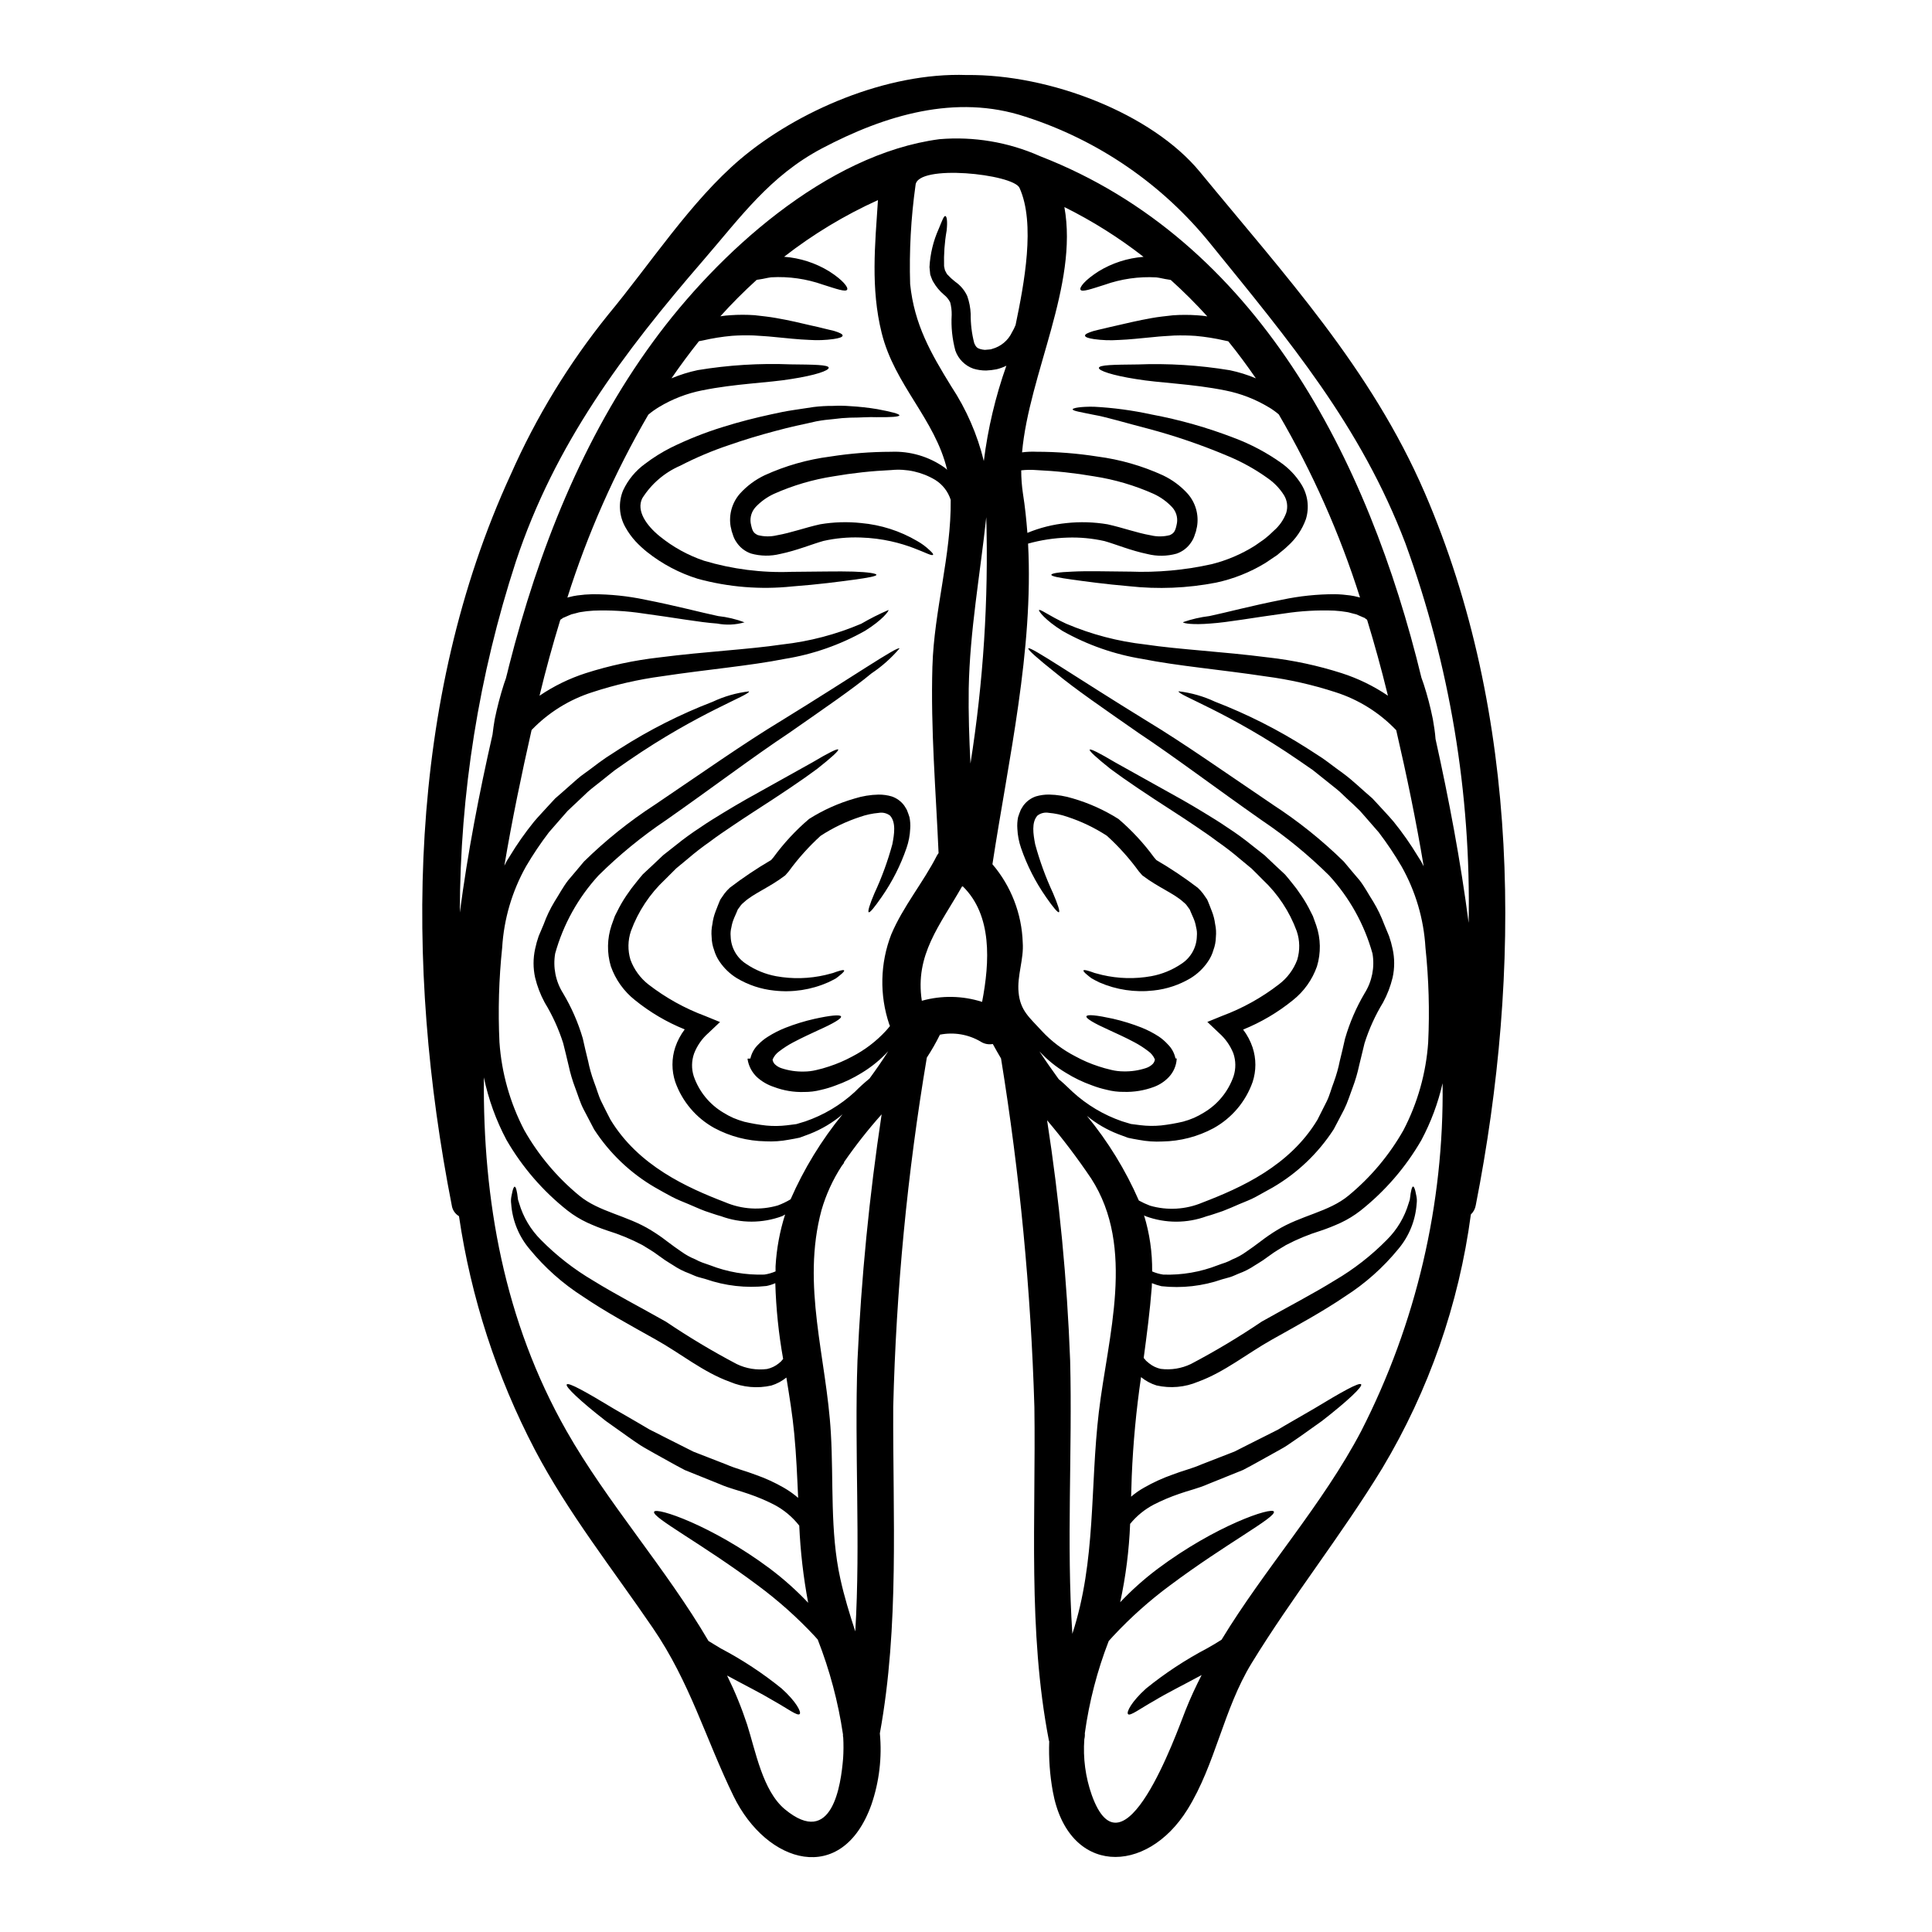 <?xml version="1.0" encoding="UTF-8"?>
<!-- Uploaded to: ICON Repo, www.iconrepo.com, Generator: ICON Repo Mixer Tools -->
<svg fill="#000000" width="800px" height="800px" version="1.1" viewBox="144 144 512 512" xmlns="http://www.w3.org/2000/svg">
 <g>
  <path d="m351.12 504.62 0.066-0.066 0.324-0.395c0.031 0 0.031 0 0.031-0.031-1.188-6.629-1.883-13.34-2.078-20.074-0.758 0.34-1.551 0.59-2.363 0.75-5.422 0.59-10.906-0.031-16.059-1.82l-2.109-0.586c-0.746-0.227-1.496-0.617-2.242-0.91-1.551-0.562-3.023-1.316-4.391-2.242-0.715-0.422-1.398-0.879-2.113-1.332-0.617-0.457-1.266-0.914-1.918-1.367-1.18-0.91-2.695-1.754-4.094-2.633v0.004c-2.953-1.551-6.043-2.82-9.23-3.805-1.816-0.605-3.594-1.312-5.332-2.113-1.844-0.863-3.59-1.93-5.199-3.184-6.531-5.16-12.023-11.516-16.188-18.723-2.773-5.211-4.789-10.793-5.992-16.57-0.293 32.516 5.359 64.551 21.891 93.676 10.758 18.949 26.391 36.473 37.637 55.68 1.043 0.648 2.113 1.301 3.25 1.969 5.715 3.004 11.117 6.562 16.137 10.625 3.902 3.512 5.266 6.273 4.777 6.762-0.551 0.617-3.086-1.367-7.086-3.609-3.121-1.887-7.379-4-12.16-6.598l0.004 0.004c2.066 4.18 3.836 8.504 5.297 12.934 2.242 6.992 4.129 17.648 10.043 22.527 12.594 10.402 14.855-6.664 15.41-13.457l0.004-0.004c0.121-1.848 0.133-3.707 0.031-5.559-0.074-0.273-0.094-0.559-0.066-0.84-1.277-8.602-3.519-17.031-6.691-25.129l-0.812-0.91c-4.606-4.938-9.652-9.441-15.082-13.457-14.727-11.02-28.148-18.039-27.465-19.504 0.488-1.336 15.352 3.609 30.75 15.113l-0.004 0.004c3.606 2.715 6.973 5.727 10.078 9.004-1.27-6.75-2.059-13.582-2.363-20.445-1.805-2.305-4.074-4.199-6.664-5.559-2.16-1.102-4.394-2.047-6.691-2.828-2.34-0.848-5.117-1.465-7.769-2.633-3.148-1.266-6.238-2.504-9.199-3.707-2.824-1.461-5.492-3.023-8.062-4.422-1.266-0.746-2.535-1.398-3.703-2.144-1.168-0.746-2.242-1.527-3.312-2.273-2.082-1.496-4.066-2.894-5.852-4.16-6.891-5.363-10.793-9.102-10.367-9.688 0.453-0.648 5.168 2.016 12.594 6.504 1.852 1.07 3.902 2.242 6.078 3.512 1.07 0.617 2.211 1.301 3.348 1.969 1.18 0.586 2.438 1.203 3.672 1.855 2.504 1.266 5.117 2.566 7.871 3.969 2.863 1.102 5.789 2.238 8.777 3.414 2.504 1.102 5.07 1.688 7.734 2.727l0.004-0.004c2.578 0.906 5.07 2.047 7.441 3.41 1.352 0.777 2.625 1.684 3.809 2.699-0.262-5.656-0.488-11.344-1.043-17.066-0.453-4.84-1.266-9.816-2.078-14.82l-0.004 0.004c-1.176 0.949-2.519 1.664-3.965 2.109-3.676 0.836-7.516 0.496-10.984-0.973-7.055-2.535-13.031-7.512-19.68-11.215-6.793-3.805-13.523-7.477-19.309-11.414h-0.004c-5.32-3.402-10.07-7.625-14.07-12.512-2.879-3.383-4.598-7.598-4.91-12.027-0.098-0.672-0.074-1.355 0.062-2.016 0.098-0.551 0.195-1.008 0.293-1.398 0.195-0.746 0.395-1.18 0.586-1.137s0.359 0.395 0.52 1.18c0.109 0.461 0.188 0.926 0.23 1.398 0.062 0.301 0.105 0.605 0.129 0.914 0.098 0.293 0.195 0.582 0.293 0.91l-0.004-0.004c1.078 3.676 3.07 7.019 5.789 9.719 4.117 4.168 8.762 7.785 13.812 10.758 5.719 3.543 12.32 6.957 19.285 10.891h0.004c6.051 4.09 12.324 7.844 18.789 11.246 2.492 1.203 5.281 1.656 8.027 1.301 1.117-0.246 2.164-0.746 3.055-1.461l0.648-0.551zm96.602 0 0.16 0.129 0.652 0.551h0.004c0.891 0.719 1.938 1.219 3.051 1.465 2.75 0.355 5.539-0.098 8.031-1.301 6.465-3.402 12.734-7.156 18.785-11.246 6.988-3.938 13.586-7.344 19.305-10.891h0.004c5.059-2.965 9.703-6.578 13.816-10.758 2.719-2.695 4.707-6.039 5.785-9.719 0.098-0.328 0.191-0.617 0.293-0.91 0.031-0.328 0.098-0.617 0.129-0.914v0.004c0.043-0.473 0.121-0.938 0.227-1.398 0.16-0.789 0.324-1.18 0.52-1.18 0.195 0 0.395 0.395 0.586 1.137 0.094 0.395 0.191 0.848 0.293 1.398 0.137 0.66 0.16 1.344 0.066 2.016-0.309 4.43-2.019 8.648-4.891 12.039-4 4.887-8.75 9.109-14.074 12.512-5.785 3.938-12.516 7.606-19.309 11.414-6.629 3.703-12.641 8.66-19.68 11.215-3.469 1.469-7.312 1.809-10.988 0.973-1.496-0.465-2.887-1.215-4.098-2.207-1.277 8.715-2.102 17.492-2.465 26.293-0.066 1.785-0.098 3.574-0.164 5.394l-0.004 0.004c1.066-0.918 2.223-1.723 3.449-2.41 2.375-1.355 4.863-2.5 7.441-3.41 2.664-1.039 5.231-1.625 7.734-2.727 2.992-1.172 5.918-2.309 8.777-3.414 2.731-1.402 5.363-2.699 7.871-3.969 1.27-0.648 2.473-1.266 3.676-1.855 1.137-0.68 2.273-1.363 3.344-1.969 2.176-1.266 4.227-2.441 6.078-3.512 7.41-4.488 12.125-7.152 12.594-6.504 0.426 0.586-3.477 4.328-10.367 9.688-1.785 1.266-3.738 2.664-5.848 4.16-1.074 0.746-2.18 1.496-3.316 2.273-1.137 0.781-2.438 1.398-3.703 2.144-2.57 1.398-5.234 2.961-8.062 4.422-2.961 1.203-6.047 2.441-9.199 3.707-2.633 1.18-5.43 1.785-7.769 2.633l0.004 0.004c-2.297 0.781-4.531 1.727-6.691 2.828-2.414 1.266-4.547 3.004-6.273 5.117-0.273 6.984-1.156 13.938-2.633 20.77 3.059-3.234 6.387-6.203 9.945-8.875 15.406-11.504 30.262-16.449 30.785-15.145 0.648 1.496-12.777 8.512-27.5 19.535l-0.004-0.004c-5.43 4.016-10.477 8.52-15.082 13.457l-1.18 1.301c-3.055 7.875-5.18 16.078-6.336 24.441 0.039 0.527-0.004 1.062-0.133 1.574-0.371 5.012 0.301 10.047 1.969 14.789 8.352 23.371 22.297-15.926 24.832-22.395 1.266-3.215 2.727-6.336 4.289-9.391-4.91 2.664-9.266 4.809-12.418 6.727-4 2.242-6.535 4.227-7.086 3.641-0.488-0.52 0.879-3.281 4.777-6.793l0.004-0.004c5.019-4.059 10.426-7.621 16.137-10.625 1.367-0.746 2.633-1.531 3.867-2.309 11.473-18.895 26.766-35.785 37.023-55.32v-0.004c14.562-28.508 21.961-60.137 21.551-92.148-1.199 5.254-3.09 10.324-5.625 15.082-4.16 7.207-9.652 13.562-16.184 18.723-1.613 1.25-3.356 2.32-5.203 3.184-1.738 0.801-3.516 1.508-5.328 2.113-3.18 0.984-6.258 2.254-9.199 3.805-1.43 0.879-2.926 1.723-4.129 2.633-0.648 0.453-1.301 0.91-1.918 1.367-0.715 0.453-1.398 0.91-2.113 1.332v-0.004c-1.363 0.926-2.84 1.68-4.391 2.242-0.746 0.293-1.461 0.68-2.242 0.91l-2.109 0.586c-5.152 1.793-10.637 2.414-16.059 1.82-0.867-0.203-1.715-0.473-2.535-0.812-0.031 0.359 0 0.68-0.031 1.039-0.488 6.297-1.305 12.547-2.144 18.785v0.004c0.086 0.117 0.184 0.227 0.289 0.324l0.328 0.395zm73.816-230.1c25.449 58.867 25.746 126.84 13.555 188.88v-0.004c-0.148 0.938-0.605 1.797-1.297 2.441-3.164 23.758-11.137 46.625-23.438 67.195-10.824 17.777-23.859 34.066-34.715 51.812-7.441 12.223-9.523 26.719-16.926 38.645-10.918 17.617-31.688 17.488-35.719-4.773-0.785-4.363-1.102-8.801-0.945-13.234-0.031-0.094-0.062-0.16-0.098-0.293-5.621-29.191-3.414-58.77-3.832-88.312v0.004c-0.926-30.953-3.879-61.812-8.84-92.379-0.746-1.234-1.465-2.535-2.18-3.832h-0.004c-1.125 0.211-2.289-0.02-3.246-0.652-3.242-1.902-7.07-2.551-10.762-1.82-0.031 0.031-0.031 0.031-0.031 0.066-1.02 2.074-2.172 4.082-3.441 6.012-5.164 30.613-8.141 61.555-8.906 92.594-0.129 28.863 1.656 57.953-3.543 86.492 0.605 6.387-0.16 12.828-2.242 18.895-7.734 21.648-27.727 15.797-36.535-2.273-7.477-15.352-11.504-30.133-21.418-44.598-10.598-15.535-22.527-30.582-31.27-47.258v-0.004c-10.102-19.34-16.887-40.238-20.07-61.824-1.051-0.621-1.754-1.688-1.918-2.894-12.48-63.609-11.895-133.82 15.633-193.65v0.004c6.719-15.223 15.418-29.492 25.875-42.434 11.02-13.266 21.871-30.035 34.973-41.152 15.051-12.738 38.777-23.043 59.973-22.293 22.102-0.262 49.113 10.234 61.797 25.645 22.453 27.332 45.367 52.133 59.57 84.996zm11.668 114.07c0.664-34.293-5.019-68.41-16.77-100.63-11.898-31.227-30.816-53.66-51.555-79.246-12.738-15.84-29.844-27.594-49.199-33.805-18.398-6.078-37.152-0.395-53.859 8.418-13.777 7.281-21.52 18.168-31.434 29.641-21.223 24.543-39.359 48.691-49.695 79.902-9.789 30.02-14.793 61.391-14.832 92.965 2.078-15.832 5.117-31.594 8.66-47.16 0.16-1.398 0.359-2.731 0.586-4.066 0.645-3.148 1.457-6.266 2.438-9.328 0.16-0.52 0.359-1.008 0.52-1.496 0.293-1.137 0.586-2.238 0.848-3.379 7.734-30.395 19.535-60.426 38.18-85.875 17.027-23.32 45.828-49.684 75.891-53.648 9.074-0.758 18.195 0.773 26.523 4.453l0.227 0.098c57.207 22.23 86.883 80.121 100.96 138.17 0.191 0.551 0.395 1.074 0.582 1.656l0.004 0.004c0.996 3.059 1.809 6.176 2.441 9.328 0.293 1.723 0.582 3.449 0.711 5.266 3.543 15.961 6.641 32.312 8.777 48.734zm-10.727 31.656h0.004c0.398-8.371 0.156-16.758-0.719-25.094-0.441-7.57-2.609-14.941-6.336-21.547-1.828-3.129-3.848-6.144-6.047-9.027l-3.316-3.805-1.656-1.887-1.785-1.719c-1.199-1.105-2.406-2.211-3.543-3.316-1.203-1.07-2.473-1.969-3.641-2.957-1.234-0.977-2.406-1.918-3.543-2.828-1.234-0.844-2.406-1.656-3.574-2.469-18.723-12.906-32.379-17.457-31.984-18.398 3.344 0.395 6.602 1.324 9.648 2.754 8.551 3.301 16.754 7.449 24.48 12.383 1.23 0.812 2.5 1.594 3.766 2.438s2.504 1.824 3.769 2.754c1.266 0.934 2.633 1.887 3.902 2.961 1.266 1.074 2.539 2.207 3.836 3.383 0.648 0.551 1.301 1.137 1.969 1.719l1.824 1.969c1.234 1.367 2.438 2.602 3.734 4.129v-0.004c2.379 2.934 4.551 6.027 6.5 9.262 0.574 0.84 1.086 1.723 1.527 2.633-2.016-12.121-4.519-24.148-7.281-36.078v0.004c-4.449-4.66-9.996-8.125-16.137-10.078-6.012-1.957-12.195-3.356-18.465-4.176-12.09-1.82-23.273-2.754-32.602-4.613-7.469-1.203-14.664-3.723-21.254-7.441-4.648-2.894-6.367-5.301-6.207-5.512 0.262-0.395 2.633 1.496 7.215 3.609 6.664 2.836 13.703 4.688 20.898 5.492 9.168 1.367 20.25 1.855 32.668 3.449l0.004-0.004c6.602 0.75 13.117 2.144 19.445 4.172 4.344 1.398 8.465 3.406 12.238 5.965-0.043-0.219-0.098-0.438-0.16-0.648-1.594-6.504-3.383-12.992-5.363-19.473-0.129-0.098-0.293-0.191-0.453-0.324 0-0.035-0.195-0.129-0.195-0.164l-0.395-0.16-1.82-0.789-0.789-0.195c-0.52-0.094-0.973-0.293-1.574-0.395-1.141-0.195-2.289-0.328-3.441-0.395-4.438-0.172-8.879 0.078-13.266 0.75-8.191 1.105-14.855 2.344-19.566 2.664-4.68 0.395-7.281-0.031-7.281-0.359 2.273-0.793 4.629-1.336 7.023-1.621 4.484-0.945 10.953-2.699 19.242-4.328 4.606-0.977 9.301-1.465 14.008-1.461 1.348 0.027 2.695 0.137 4.031 0.324 0.742 0.102 1.48 0.254 2.207 0.453 0.164 0.031 0.266 0.062 0.395 0.098v0.004c-5.363-16.922-12.586-33.195-21.531-48.527-0.84-0.719-1.742-1.359-2.695-1.918-3.531-2.125-7.402-3.621-11.441-4.422-8.809-1.789-17.52-1.969-23.695-3.023-6.297-0.977-9.945-2.242-9.84-2.961 0.062-0.812 4.031-0.848 10.109-0.91l-0.004 0.004c8.234-0.328 16.477 0.184 24.605 1.527 2.359 0.492 4.668 1.211 6.891 2.144-2.34-3.383-4.746-6.664-7.312-9.816l-0.91-0.191c-2.559-0.594-5.152-1.004-7.769-1.238-1.871-0.129-3.746-0.16-5.625-0.098-1.852 0.129-3.606 0.195-5.359 0.395-3.445 0.328-6.633 0.68-9.426 0.789v-0.004c-2.16 0.148-4.324 0.074-6.469-0.227-1.527-0.223-2.363-0.52-2.406-0.91-0.043-0.391 0.789-0.789 2.238-1.234 0.746-0.191 1.66-0.422 2.699-0.648 1.039-0.227 2.176-0.551 3.477-0.812 2.539-0.586 5.656-1.336 9.234-1.969 1.754-0.324 3.703-0.52 5.688-0.746h0.004c2.109-0.145 4.227-0.145 6.336 0 0.914 0.051 1.828 0.148 2.731 0.293-3.062-3.379-6.297-6.602-9.684-9.652l-0.746-0.129c-1.008-0.129-1.969-0.422-3.055-0.551l-0.004-0.004c-4.668-0.266-9.34 0.406-13.746 1.969-3.512 1.105-6.016 2.016-6.371 1.301-0.328-0.613 1.137-2.535 4.746-4.84v-0.004c3.621-2.223 7.723-3.547 11.961-3.867-6.531-5.094-13.559-9.512-20.977-13.195 3.738 20.641-9.359 44.207-11.215 65.008 1.285-0.168 2.578-0.219 3.871-0.16 5.387 0.004 10.766 0.43 16.09 1.266 6 0.781 11.852 2.457 17.355 4.973 2.5 1.184 4.746 2.852 6.598 4.906 2.094 2.398 2.988 5.613 2.438 8.746l-0.191 0.812-0.035 0.227-0.094 0.324-0.195 0.555h-0.004c-0.207 0.777-0.547 1.516-1.008 2.176-0.926 1.418-2.297 2.481-3.898 3.023-2.516 0.699-5.172 0.73-7.703 0.098-4.387-0.91-8.32-2.566-11.414-3.445v0.004c-3.211-0.719-6.496-1.027-9.781-0.914-3.531 0.109-7.035 0.645-10.438 1.594 1.496 28.246-5.234 57.371-9.445 84.965 4.953 5.816 7.785 13.137 8.031 20.773 0.324 4.383-1.527 8.773-1.105 13.16 0.457 4.91 2.894 6.664 6.144 10.234h-0.004c2.562 2.758 5.59 5.047 8.941 6.762 1.949 1.066 3.992 1.949 6.109 2.633 1.137 0.359 2.051 0.648 3.383 0.945h-0.004c1.074 0.262 2.176 0.391 3.281 0.395 2.004 0.047 4.004-0.25 5.906-0.879 0.688-0.219 1.312-0.598 1.82-1.105 0.301-0.332 0.492-0.742 0.555-1.18-0.375-0.895-0.996-1.66-1.789-2.215-1.125-0.867-2.324-1.637-3.578-2.305-2.469-1.336-4.84-2.363-6.793-3.281-3.902-1.754-6.207-3.09-5.981-3.641 0.227-0.551 2.695-0.297 7.023 0.648 2.59 0.594 5.133 1.383 7.606 2.359 1.59 0.641 3.113 1.43 4.551 2.363 0.863 0.586 1.656 1.273 2.359 2.047 1.039 1.012 1.754 2.316 2.047 3.738l0.328 0.031v0.16c-0.117 1.766-0.84 3.434-2.047 4.727-1.094 1.168-2.438 2.066-3.938 2.629-2.582 0.969-5.332 1.422-8.094 1.332-1.5 0.012-2.996-0.172-4.449-0.551-1.34-0.293-2.656-0.688-3.938-1.18-2.41-0.855-4.719-1.965-6.891-3.316-2.598-1.555-4.961-3.469-7.023-5.688 1.656 2.535 3.383 4.973 5.117 7.375 0.746 0.586 1.969 1.691 3.672 3.348v0.004c3.789 3.469 8.246 6.125 13.102 7.801 0.789 0.227 1.574 0.457 2.363 0.715 0.812 0.129 1.688 0.191 2.535 0.324h-0.004c1.812 0.219 3.644 0.242 5.461 0.066 1.957-0.219 3.902-0.559 5.82-1.008 0.988-0.266 1.953-0.602 2.894-1.004 0.906-0.406 1.785-0.871 2.629-1.398 3.684-2.184 6.473-5.606 7.871-9.656 0.629-1.969 0.605-4.09-0.066-6.047-0.828-2.07-2.129-3.918-3.805-5.394l-3.086-2.926 3.902-1.594c5.41-2.008 10.48-4.824 15.047-8.352 2.207-1.664 3.898-3.922 4.867-6.516 0.75-2.484 0.707-5.144-0.133-7.606-1.898-5.18-4.981-9.844-9-13.621-0.977-1.008-1.969-1.969-2.961-2.957-1.008-0.848-2.016-1.691-3.023-2.504v0.004c-1.922-1.652-3.93-3.203-6.012-4.648-1.969-1.496-3.965-2.828-5.879-4.129-1.918-1.301-3.769-2.535-5.594-3.703-7.184-4.617-12.988-8.516-16.871-11.414-3.801-3.023-5.75-4.84-5.512-5.117 0.238-0.277 2.602 0.914 6.691 3.348 4.191 2.344 10.234 5.719 17.711 9.879 1.887 1.074 3.836 2.211 5.852 3.449 2.016 1.234 4.125 2.504 6.238 3.965h0.004c2.246 1.457 4.418 3.035 6.5 4.723 1.105 0.879 2.207 1.754 3.344 2.633 1.008 0.941 2.051 1.918 3.059 2.894l1.574 1.461 0.789 0.746 0.195 0.227h0.004c0.035 0.059 0.078 0.113 0.129 0.16l0.191 0.227 0.359 0.422c0.914 1.203 1.969 2.344 2.828 3.676v0.004c0.941 1.293 1.785 2.652 2.535 4.062l1.137 2.242 0.879 2.438c1.207 3.519 1.273 7.328 0.195 10.887-1.242 3.535-3.461 6.648-6.402 8.973-3.981 3.227-8.418 5.844-13.164 7.766 1.086 1.43 1.93 3.023 2.504 4.723 0.988 2.988 0.988 6.215 0 9.199-1.844 5.207-5.531 9.555-10.367 12.223-4.156 2.227-8.781 3.43-13.496 3.512-2.086 0.109-4.184-0.035-6.238-0.426-1.008-0.191-1.969-0.324-2.894-0.551-0.91-0.328-1.785-0.648-2.633-0.977h0.004c-3.004-1.164-5.805-2.797-8.289-4.844 5.609 6.805 10.246 14.355 13.773 22.438 0.953 0.527 1.941 0.98 2.957 1.367 4.582 1.328 9.484 1.039 13.879-0.816 10.176-3.902 23.113-9.688 30.488-21.938 0.816-1.594 1.625-3.215 2.441-4.84s1.234-3.449 1.918-5.168l-0.004-0.004c0.668-1.82 1.195-3.691 1.574-5.594l0.715-2.957 0.684-2.992 0.004 0.004c1.215-4.203 2.957-8.234 5.184-12 1.957-3.129 2.699-6.863 2.082-10.5-2.144-7.715-6.09-14.816-11.508-20.715-5.469-5.41-11.43-10.297-17.812-14.594-12.387-8.68-23.113-16.805-32.602-23.109-9.328-6.504-17-11.77-21.875-15.832-5.008-3.965-7.637-6.336-7.41-6.633 0.457-0.68 12.09 7.348 31.434 19.242 9.75 5.883 20.934 13.777 33.352 22.168l-0.004 0.004c6.762 4.387 13.066 9.438 18.816 15.082 1.398 1.656 2.754 3.312 4.195 4.977 1.332 1.719 2.363 3.703 3.574 5.59v-0.004c1.164 1.922 2.141 3.945 2.926 6.047l1.301 3.148c0.387 1.105 0.703 2.234 0.941 3.383 0.551 2.504 0.551 5.098 0 7.606-0.555 2.301-1.406 4.519-2.531 6.598-2.066 3.394-3.715 7.019-4.91 10.805-0.488 1.969-0.977 3.969-1.434 5.902v0.004c-0.426 1.988-1 3.945-1.719 5.852-0.746 1.969-1.336 3.938-2.242 5.75-0.91 1.816-1.887 3.578-2.793 5.332h-0.004c-4.102 6.32-9.629 11.586-16.137 15.375-1.496 0.848-2.992 1.656-4.457 2.469-1.465 0.812-2.992 1.336-4.453 1.969-1.461 0.633-2.793 1.234-4.356 1.824-1.43 0.453-2.727 0.973-4.223 1.363v-0.004c-5.223 1.926-10.965 1.926-16.188 0-0.16-0.062-0.293-0.16-0.422-0.223 1.477 4.809 2.199 9.82 2.144 14.852 0.945 0.41 1.938 0.695 2.957 0.844 4.918 0.16 9.816-0.68 14.402-2.469 0.68-0.262 1.363-0.488 2.047-0.715 0.637-0.234 1.258-0.516 1.852-0.848 1.312-0.527 2.559-1.215 3.703-2.047 0.617-0.422 1.234-0.848 1.855-1.301 0.68-0.488 1.332-1.008 2.016-1.496v0.004c1.332-1.031 2.719-1.988 4.16-2.863 6.367-3.965 13.812-4.84 19.078-9.23 5.859-4.836 10.785-10.703 14.531-17.316 3.762-7.219 5.988-15.137 6.551-23.258zm-66.566-137.66c0.227-1.52-0.25-3.062-1.301-4.191-1.383-1.473-3.039-2.664-4.875-3.512-5.035-2.246-10.348-3.809-15.797-4.648-5.051-0.871-10.156-1.426-15.277-1.656-1.344-0.109-2.695-0.086-4.031 0.066 0.004 2.055 0.156 4.109 0.457 6.141 0.551 3.449 0.91 6.922 1.18 10.434 3.309-1.371 6.805-2.246 10.371-2.598 3.617-0.387 7.269-0.277 10.855 0.324 4.129 0.91 7.637 2.242 11.504 2.926 1.66 0.395 3.391 0.371 5.039-0.062 1.125-0.555 1.461-1.008 1.875-3.223zm-20.703 235.59c2.363-19.957 9.816-43.52-2.051-61.887v0.004c-3.602-5.352-7.496-10.496-11.668-15.41 3.266 21.078 5.305 42.328 6.109 63.645 0.617 23.984-1.008 48.414 0.586 72.449 6.336-19.434 4.648-38.84 7.023-58.801zm-22.074-288.02c2.277-10.953 5.332-26.914 1.043-36.371-1.656-3.672-27.16-6.402-27.551-0.711v-0.004c-1.219 8.676-1.699 17.441-1.43 26.199 1.102 10.727 5.461 18.297 10.918 27.16v-0.004c3.984 6.043 6.894 12.723 8.609 19.754 1.078-8.613 3.082-17.078 5.977-25.258-0.828 0.406-1.703 0.723-2.602 0.945-0.906 0.176-1.828 0.285-2.754 0.324-1.145 0.008-2.285-0.16-3.383-0.488-2.231-0.785-3.988-2.543-4.777-4.777-0.832-3.09-1.164-6.297-0.977-9.492 0.02-1.109-0.113-2.215-0.391-3.285-0.391-0.801-0.957-1.5-1.66-2.047-1.113-0.949-2.059-2.082-2.793-3.348-0.184-0.27-0.328-0.566-0.426-0.879l-0.16-0.395-0.066-0.191-0.191-0.52-0.195-1.969h-0.004c0.184-3.527 1.02-6.988 2.473-10.207 0.879-2.113 1.332-3.414 1.723-3.344 0.395 0.066 0.617 1.363 0.355 3.832-0.551 3.117-0.777 6.285-0.684 9.449 0.066 0.395 0.16 0.789 0.262 1.18 0.066 0 0.457 0.977 0.648 1.074 0.629 0.688 1.312 1.316 2.051 1.887 1.387 0.953 2.488 2.269 3.184 3.801 0.535 1.52 0.844 3.113 0.91 4.723-0.031 2.621 0.285 5.231 0.945 7.766 0.422 0.977 0.789 1.305 1.527 1.527 0.414 0.121 0.836 0.195 1.266 0.23l1.18-0.098 0.004-0.004c0.27 0 0.535-0.055 0.785-0.16 2.301-0.633 4.211-2.234 5.234-4.387 0.363-0.617 0.68-1.254 0.949-1.914zm-11.953 116.2c3.414-21.594 4.816-43.453 4.188-65.305-1.625 15.246-4.356 30.035-4.648 45.441-0.098 6.695 0.129 13.285 0.461 19.863zm3.086 63.152c2.047-10.66 2.695-22.977-5.117-30.617-0.07 0.035-0.148 0.059-0.227 0.066-5.852 10.301-12.516 18.07-10.629 30.262v-0.004c5.238-1.465 10.789-1.363 15.969 0.293zm-13.164-88.953c0.426-14.727 5.008-29.449 4.844-44.082-0.691-2.184-2.129-4.047-4.062-5.269-3.516-2.117-7.621-3.039-11.703-2.633-5.121 0.23-10.227 0.785-15.277 1.656-5.449 0.84-10.762 2.402-15.797 4.648-1.836 0.848-3.492 2.039-4.875 3.512-1.035 1.137-1.512 2.672-1.301 4.191 0.422 2.211 0.746 2.668 1.887 3.219v0.004c1.648 0.434 3.379 0.457 5.039 0.062 3.867-0.68 7.379-2.016 11.504-2.926 3.586-0.602 7.242-0.711 10.859-0.324 5.215 0.469 10.266 2.082 14.785 4.727 1.219 0.676 2.344 1.508 3.352 2.469 0.711 0.648 1.039 1.07 0.91 1.18-0.457 0.945-7.086-4.191-19.309-4.551l-0.004 0.004c-3.273-0.113-6.551 0.191-9.75 0.914-3.121 0.879-7.055 2.535-11.441 3.445v-0.004c-2.531 0.633-5.188 0.602-7.703-0.098-1.602-0.543-2.973-1.605-3.898-3.023-0.461-0.66-0.801-1.398-1.008-2.176l-0.195-0.555-0.094-0.324-0.035-0.227-0.191-0.812h-0.004c-0.551-3.133 0.344-6.348 2.438-8.746 1.852-2.055 4.098-3.723 6.598-4.906 5.504-2.504 11.355-4.168 17.352-4.938 5.324-0.836 10.703-1.258 16.09-1.266 5.055-0.215 10.035 1.246 14.172 4.16 0.25 0.188 0.488 0.395 0.711 0.617-3.215-13.492-13.941-22.461-17.355-36.309-2.93-11.832-1.754-23.305-0.977-35.168-8.852 4.008-17.199 9.047-24.867 15.016 4.238 0.32 8.34 1.645 11.961 3.867 3.609 2.305 5.074 4.227 4.746 4.84-0.359 0.715-2.863-0.191-6.367-1.301v0.004c-4.406-1.562-9.082-2.234-13.75-1.969-1.07 0.129-2.047 0.422-3.055 0.551l-0.812 0.129v0.004c-3.367 3.051-6.582 6.273-9.621 9.652 0.902-0.148 1.816-0.246 2.731-0.293 2.109-0.148 4.227-0.148 6.336 0 1.969 0.227 3.938 0.426 5.688 0.746 3.578 0.617 6.691 1.367 9.234 1.969 1.301 0.262 2.438 0.551 3.477 0.812 1.039 0.262 1.969 0.457 2.699 0.648 1.461 0.457 2.273 0.848 2.242 1.234-0.031 0.391-0.879 0.684-2.41 0.91h0.004c-2.144 0.301-4.309 0.375-6.469 0.227-2.754-0.098-5.949-0.453-9.445-0.789-1.754-0.191-3.512-0.262-5.359-0.395l-0.004 0.004c-1.875-0.066-3.75-0.031-5.621 0.098-2.617 0.234-5.215 0.645-7.769 1.238l-1.008 0.191c-2.535 3.184-4.961 6.465-7.281 9.84 2.242-0.941 4.574-1.672 6.957-2.176 8.129-1.344 16.371-1.855 24.605-1.527 6.078 0.062 10.043 0.098 10.109 0.879 0.062 0.781-3.543 2.016-9.84 2.992-6.176 1.039-14.887 1.23-23.695 3.023l-0.004-0.004c-4.039 0.801-7.91 2.297-11.441 4.422-0.992 0.598-1.934 1.273-2.824 2.016-8.914 15.328-16.109 31.59-21.457 48.496 0.137-0.066 0.277-0.109 0.426-0.133 0.727-0.199 1.461-0.352 2.207-0.453 1.336-0.188 2.684-0.297 4.031-0.324 4.707-0.004 9.406 0.484 14.012 1.461 8.285 1.625 14.758 3.383 19.285 4.328 2.391 0.258 4.738 0.816 6.988 1.656-2.367 0.684-4.863 0.793-7.281 0.324-4.723-0.324-11.375-1.574-19.566-2.664-4.375-0.668-8.805-0.922-13.23-0.75-1.164 0.066-2.328 0.199-3.477 0.395-0.582 0.098-1.039 0.297-1.574 0.395l-0.789 0.195-0.914 0.395-0.91 0.395-0.395 0.16c0 0.035-0.16 0.129-0.191 0.164-0.152 0.117-0.316 0.227-0.488 0.324-2.051 6.695-3.891 13.402-5.512 20.121h0.004c3.777-2.566 7.902-4.578 12.254-5.981 6.324-2.019 12.836-3.414 19.438-4.16 12.414-1.594 23.496-2.082 32.668-3.449v0.004c7.199-0.805 14.238-2.656 20.902-5.492 2.328-1.359 4.738-2.574 7.215-3.641 0.164 0.223-1.574 2.633-6.207 5.512-6.59 3.719-13.785 6.238-21.254 7.441-9.328 1.852-20.512 2.793-32.602 4.613-6.262 0.84-12.43 2.258-18.43 4.227-6.113 1.949-11.641 5.391-16.09 10.012-2.664 11.77-5.168 23.793-7.215 35.953v-0.004c0.402-0.848 0.867-1.664 1.395-2.441 1.949-3.234 4.125-6.328 6.504-9.262 1.301-1.527 2.504-2.754 3.734-4.129l1.824-1.969c0.648-0.582 1.332-1.18 1.969-1.719 1.305-1.18 2.602-2.273 3.836-3.383 1.234-1.105 2.633-1.969 3.902-2.961 1.266-0.992 2.535-1.887 3.769-2.754 1.301-0.844 2.535-1.625 3.769-2.438v0.004c7.734-4.941 15.941-9.09 24.508-12.383 3.039-1.43 6.285-2.359 9.621-2.754 0.422 0.941-13.266 5.512-31.984 18.398-1.18 0.812-2.363 1.625-3.543 2.469-1.18 0.914-2.34 1.855-3.543 2.828-1.203 0.977-2.469 1.887-3.672 2.957-1.137 1.105-2.34 2.211-3.512 3.316l-1.82 1.719-1.656 1.887-3.297 3.781c-2.195 2.875-4.215 5.883-6.047 9-3.715 6.613-5.883 13.98-6.336 21.551-0.875 8.336-1.117 16.723-0.719 25.094 0.566 8.125 2.801 16.051 6.566 23.273 3.746 6.613 8.672 12.48 14.531 17.316 5.266 4.387 12.711 5.266 19.078 9.23 1.441 0.875 2.828 1.832 4.16 2.863 0.684 0.488 1.336 1.008 2.016 1.496 0.617 0.453 1.234 0.879 1.855 1.301v-0.004c1.145 0.832 2.391 1.52 3.707 2.047 0.594 0.332 1.211 0.613 1.848 0.848 0.684 0.227 1.367 0.457 2.051 0.715 4.582 1.789 9.48 2.629 14.398 2.469 1.02-0.152 2.012-0.438 2.957-0.844v-1.367 0.004c0.266-4.66 1.117-9.27 2.535-13.719-0.293 0.16-0.52 0.324-0.812 0.453-5.223 1.926-10.961 1.926-16.184 0-1.496-0.395-2.797-0.91-4.227-1.363-1.574-0.586-2.863-1.203-4.356-1.824-1.496-0.617-2.988-1.199-4.453-1.969-1.465-0.766-2.957-1.621-4.453-2.469v0.004c-6.508-3.789-12.039-9.055-16.137-15.375-0.91-1.754-1.852-3.512-2.793-5.332-0.945-1.824-1.496-3.801-2.242-5.75h-0.004c-0.715-1.906-1.293-3.863-1.719-5.852-0.457-1.969-0.945-3.938-1.434-5.902v-0.004c-1.199-3.777-2.844-7.402-4.91-10.789-1.125-2.082-1.977-4.301-2.531-6.598-0.551-2.508-0.551-5.102 0-7.606 0.238-1.148 0.555-2.277 0.941-3.383l1.332-3.148c0.762-2.106 1.73-4.133 2.894-6.043 1.203-1.887 2.242-3.867 3.578-5.59 1.43-1.66 2.793-3.316 4.191-4.977 5.75-5.644 12.055-10.695 18.816-15.082 12.418-8.383 23.617-16.285 33.352-22.168 19.34-11.895 30.977-19.926 31.465-19.242-2.16 2.539-4.66 4.769-7.434 6.621-4.875 4.062-12.594 9.328-21.906 15.832-9.488 6.297-20.215 14.43-32.602 23.109v-0.004c-6.383 4.297-12.344 9.18-17.812 14.59-5.418 5.898-9.359 12.992-11.504 20.707-0.621 3.637 0.117 7.375 2.078 10.5 2.238 3.75 4 7.769 5.234 11.961l0.68 2.992 0.715 2.957 0.004-0.004c0.379 1.902 0.906 3.773 1.574 5.594 0.684 1.719 1.137 3.543 1.918 5.168s1.625 3.246 2.441 4.84c7.41 12.254 20.312 18.039 30.488 21.938l-0.004 0.004c4.398 1.855 9.297 2.144 13.879 0.812 1.176-0.434 2.309-0.98 3.383-1.625 3.547-8.098 8.18-15.676 13.773-22.523-2.598 2.199-5.539 3.957-8.711 5.199-0.848 0.328-1.723 0.648-2.633 0.977-0.91 0.227-1.887 0.359-2.894 0.551h0.004c-2.047 0.391-4.129 0.531-6.207 0.426-4.723-0.078-9.359-1.281-13.52-3.512-4.84-2.664-8.531-7.016-10.375-12.223-0.988-2.984-0.988-6.211 0-9.199 0.574-1.699 1.422-3.293 2.504-4.723-4.75-1.918-9.188-4.531-13.172-7.754-2.941-2.324-5.164-5.438-6.406-8.973-1.062-3.562-0.992-7.367 0.195-10.887l0.879-2.438 1.137-2.242c0.75-1.414 1.598-2.769 2.535-4.062 0.879-1.336 1.922-2.473 2.828-3.676l0.359-0.422 0.191-0.227 0.098-0.098 0.031-0.062 0.195-0.227 0.789-0.746 1.574-1.461c1.043-0.977 2.051-1.969 3.059-2.894 1.137-0.879 2.238-1.754 3.344-2.633l0.004-0.004c2.082-1.688 4.254-3.262 6.5-4.723 2.113-1.461 4.223-2.727 6.238-3.965 2.016-1.234 3.969-2.363 5.852-3.449 7.477-4.16 13.52-7.539 17.711-9.879 4.094-2.438 6.5-3.641 6.727-3.348 0.227 0.293-1.754 2.113-5.559 5.117-3.867 2.894-9.688 6.793-16.871 11.414-1.824 1.18-3.672 2.406-5.59 3.703-1.918 1.301-3.938 2.633-5.902 4.129h0.004c-2.082 1.449-4.09 3.004-6.012 4.66-1.008 0.812-2.016 1.656-3.023 2.504l-2.957 2.957v-0.004c-4.019 3.777-7.106 8.441-9.004 13.621-0.836 2.461-0.883 5.121-0.133 7.606 0.949 2.594 2.606 4.867 4.781 6.566 4.566 3.527 9.637 6.344 15.047 8.352l3.902 1.594-3.086 2.926h-0.004c-1.672 1.469-2.965 3.32-3.769 5.394-0.695 1.953-0.73 4.078-0.098 6.047 1.395 4.051 4.188 7.473 7.871 9.656 0.844 0.527 1.723 0.992 2.633 1.398 0.941 0.398 1.91 0.734 2.894 1.008 1.918 0.445 3.859 0.785 5.816 1.004 1.816 0.176 3.648 0.152 5.461-0.066 0.848-0.129 1.723-0.191 2.535-0.324 0.816-0.262 1.594-0.488 2.363-0.715h-0.004c4.859-1.668 9.316-4.324 13.102-7.801 1.234-1.25 2.535-2.434 3.898-3.543 1.723-2.344 3.383-4.746 4.977-7.25-2.07 2.242-4.445 4.18-7.055 5.754-2.172 1.352-4.481 2.461-6.891 3.316-1.27 0.488-2.574 0.883-3.902 1.18-1.453 0.379-2.949 0.562-4.449 0.551-2.731 0.09-5.449-0.363-8-1.332-1.676-0.547-3.215-1.441-4.519-2.629-1.32-1.262-2.188-2.922-2.465-4.727v-0.145l0.742-0.031c0.32-1.43 1.055-2.731 2.113-3.738 0.754-0.785 1.605-1.473 2.535-2.047 1.473-0.934 3.027-1.723 4.648-2.363 2.492-0.98 5.059-1.77 7.672-2.359 4.289-0.945 6.824-1.18 7.055-0.648 0.227 0.531-2.078 1.887-6.016 3.641-1.949 0.91-4.289 1.969-6.758 3.281-1.254 0.668-2.453 1.441-3.578 2.305-0.797 0.555-1.414 1.32-1.789 2.215 0.062 0.438 0.258 0.852 0.555 1.18 0.512 0.508 1.133 0.887 1.82 1.105 1.902 0.629 3.898 0.926 5.902 0.879 1.109 0 2.211-0.133 3.285-0.395 1.141-0.254 2.269-0.57 3.379-0.945 2.125-0.691 4.18-1.57 6.144-2.633 3.348-1.727 6.367-4.027 8.922-6.793 0.426-0.453 0.746-0.875 1.105-1.301-0.062-0.16-0.129-0.293-0.191-0.453v0.004c-2.613-7.75-2.43-16.168 0.52-23.797 3.148-7.477 8.512-13.816 12.156-21 0.129-0.227 0.262-0.395 0.395-0.586-0.719-16.605-2.117-32.695-1.633-49.531zm-19.863 183.96c0.996-21.832 3.137-43.598 6.402-65.203-3.574 4-6.894 8.223-9.945 12.637 0.062 0.129-0.164 0.488-0.652 1.074-2.336 3.598-4.133 7.519-5.328 11.637-5.394 19.992 1.336 39.168 2.473 59.191 0.746 12.645-0.262 26.105 2.504 38.52 1.039 4.777 2.469 9.363 3.965 13.977 1.426-23.855-0.266-47.977 0.582-71.832z"/>
  <path d="m488.9 272.41c1.695 2.742 2.125 6.078 1.18 9.16-0.977 2.723-2.617 5.16-4.773 7.086-1.043 1.039-1.887 1.574-2.797 2.406-1.07 0.711-2.144 1.43-3.184 2.144h-0.004c-4.031 2.457-8.449 4.215-13.066 5.199-7.59 1.473-15.359 1.789-23.047 0.945-6.434-0.555-11.57-1.27-15.082-1.754-3.512-0.484-5.512-0.879-5.512-1.266 0-0.391 1.969-0.715 5.59-0.848 3.641-0.195 8.84-0.066 15.18 0l0.004-0.004c7.289 0.285 14.586-0.379 21.711-1.969 4.019-1.004 7.859-2.637 11.375-4.84 0.848-0.586 1.691-1.18 2.57-1.789 0.891-0.691 1.738-1.441 2.535-2.242 1.473-1.273 2.602-2.894 3.281-4.723 0.492-1.59 0.266-3.312-0.617-4.723-1.074-1.695-2.465-3.164-4.098-4.328-3.406-2.469-7.094-4.519-10.984-6.109-6.793-2.867-13.777-5.258-20.902-7.152-6.207-1.594-11.117-3.121-14.562-3.707-3.449-0.711-5.43-1.008-5.43-1.43 0-0.324 2.016-0.746 5.652-0.68 5.117 0.27 10.207 0.953 15.215 2.047 7.5 1.398 14.855 3.488 21.973 6.238 4.348 1.637 8.469 3.82 12.266 6.492 2.219 1.551 4.102 3.539 5.527 5.844z"/>
  <path d="m466.02 388.87c0.25 1.145 0.316 2.316 0.199 3.481-0.023 1.164-0.242 2.32-0.648 3.41-0.316 1.105-0.812 2.148-1.465 3.09-1.184 1.746-2.727 3.223-4.519 4.332-3.019 1.816-6.402 2.949-9.91 3.312-4.883 0.555-9.828-0.184-14.336-2.144-0.789-0.395-1.496-0.746-2.047-1.07-0.523-0.395-0.945-0.715-1.27-1.008-0.68-0.555-0.973-0.945-0.879-1.105 0.094-0.16 0.555-0.098 1.402 0.16 0.422 0.129 0.941 0.297 1.527 0.52 0.582 0.164 1.266 0.328 2.016 0.523h-0.004c4.277 0.996 8.715 1.105 13.035 0.324 2.84-0.523 5.539-1.633 7.93-3.25 2.516-1.609 4.066-4.363 4.129-7.348 0.078-0.793 0.012-1.59-0.195-2.359-0.137-0.84-0.375-1.656-0.715-2.438l-0.555-1.266-0.262-0.617-0.129-0.328-0.031-0.062-0.879-1.203 0.004-0.004c-0.238-0.273-0.5-0.523-0.789-0.746-2.441-2.273-6.691-3.902-10.762-6.988l-0.129-0.098-0.094-0.098-0.848-0.977c-2.488-3.422-5.316-6.578-8.449-9.422-3.246-2.117-6.754-3.801-10.434-5.008-1.609-0.566-3.277-0.926-4.977-1.074-1.051-0.191-2.137 0.07-2.988 0.715-1.625 1.785-1.137 4.91-0.617 7.606 1.203 4.438 2.785 8.766 4.723 12.938 1.305 3.055 1.887 4.91 1.574 5.07s-1.527-1.266-3.445-4.031h0.004c-2.793-4-5.016-8.375-6.602-12.988-0.57-1.648-0.898-3.375-0.977-5.117-0.074-1.023-0.008-2.051 0.195-3.055 0.195-0.617 0.422-1.234 0.68-1.855 0.262-0.555 0.488-0.789 0.715-1.203h0.004c0.832-1.129 1.988-1.98 3.312-2.434 1.141-0.336 2.324-0.5 3.512-0.488 2.152 0.043 4.289 0.395 6.344 1.039 4.246 1.238 8.297 3.066 12.039 5.43 3.523 3.016 6.688 6.43 9.426 10.176l0.617 0.715c3.797 2.215 7.453 4.664 10.949 7.324 0.512 0.469 0.977 0.98 1.398 1.527l0.879 1.266 0.062 0.098 0.035 0.031 0.191 0.328v0.031l0.098 0.195 0.16 0.395 0.328 0.812 0.617 1.594 0.004 0.004c0.418 1.074 0.703 2.195 0.844 3.34z"/>
  <path d="m385.02 360.56c0.203 1.004 0.27 2.031 0.195 3.055-0.078 1.746-0.406 3.469-0.977 5.117-1.586 4.613-3.809 8.984-6.598 12.988-1.922 2.754-3.09 4.195-3.414 4.031-0.324-0.164 0.223-2.016 1.527-5.07h0.004c1.938-4.168 3.516-8.5 4.723-12.938 0.52-2.695 1.008-5.816-0.617-7.606-0.852-0.645-1.938-0.906-2.988-0.715-1.699 0.148-3.371 0.508-4.977 1.074-3.68 1.207-7.188 2.891-10.434 5.008-3.125 2.852-5.953 6.008-8.449 9.422l-0.844 0.977-0.098 0.098-0.129 0.098c-4.066 3.086-8.32 4.723-10.762 6.988-0.289 0.223-0.551 0.473-0.789 0.746l-0.879 1.203-0.031 0.062-0.129 0.328-0.262 0.617-0.555 1.266 0.004 0.004c-0.336 0.781-0.578 1.598-0.715 2.438-0.203 0.77-0.27 1.566-0.195 2.359 0.066 2.984 1.613 5.738 4.129 7.348 2.391 1.617 5.09 2.727 7.93 3.25 4.32 0.781 8.758 0.672 13.031-0.324 0.746-0.195 1.434-0.359 2.016-0.523 0.586-0.223 1.105-0.395 1.531-0.52 0.844-0.262 1.332-0.324 1.43-0.16 0.098 0.16-0.227 0.551-0.91 1.105-0.328 0.293-0.746 0.617-1.266 1.008-0.555 0.324-1.266 0.648-2.051 1.039-4.5 1.988-9.445 2.738-14.332 2.176-3.508-0.363-6.894-1.492-9.914-3.312-1.793-1.109-3.332-2.586-4.519-4.332-0.652-0.941-1.148-1.984-1.465-3.09-0.406-1.09-0.625-2.246-0.648-3.41-0.113-1.164-0.047-2.336 0.199-3.481 0.141-1.145 0.426-2.269 0.84-3.344l0.617-1.594 0.328-0.812 0.16-0.395 0.098-0.195v-0.031l0.195-0.328 0.031-0.031 0.062-0.098 0.879-1.266 0.004-0.004c0.422-0.547 0.887-1.059 1.395-1.527 3.5-2.668 7.156-5.121 10.957-7.344l0.617-0.715c2.738-3.754 5.906-7.168 9.445-10.176 3.742-2.363 7.801-4.184 12.055-5.406 2.055-0.645 4.188-0.996 6.34-1.039 1.188-0.012 2.371 0.152 3.512 0.488 1.324 0.453 2.484 1.305 3.312 2.434 0.227 0.426 0.457 0.648 0.715 1.203 0.246 0.621 0.469 1.238 0.664 1.855z"/>
  <path d="m382.35 254.07c-0.062 0.395-2.242 0.52-6.078 0.488-1.969-0.098-4.289 0.129-6.992 0.129h0.004c-1.426 0.047-2.848 0.164-4.258 0.359-1.586 0.125-3.16 0.328-4.723 0.617-1.688 0.395-3.481 0.789-5.328 1.18-1.723 0.395-3.672 0.879-5.594 1.398-3.902 1.039-7.992 2.242-12.254 3.738-4.414 1.477-8.707 3.293-12.84 5.43-4.164 1.801-7.688 4.82-10.094 8.668-1.594 3.281 1.07 7.152 4.68 10.078v-0.004c3.477 2.82 7.43 5 11.668 6.438 7.527 2.254 15.371 3.254 23.223 2.953 6.891-0.031 12.512-0.191 16.414-0.062 3.902 0.129 6.047 0.488 6.082 0.848 0.035 0.359-2.18 0.789-5.984 1.301-3.801 0.512-9.359 1.266-16.352 1.785-8.371 0.879-16.836 0.195-24.961-2.016-4.898-1.512-9.473-3.926-13.488-7.117-1.086-0.867-2.106-1.812-3.055-2.828-1.016-1.109-1.898-2.328-2.633-3.641-1.746-3.012-1.988-6.668-0.648-9.879 1.309-2.797 3.312-5.215 5.816-7.023 2.148-1.637 4.445-3.074 6.856-4.289 4.434-2.18 9.031-4.004 13.75-5.461 4.457-1.402 8.746-2.473 12.777-3.348 2.047-0.457 3.938-0.848 5.902-1.137 1.887-0.293 3.672-0.551 5.394-0.816 1.699-0.207 3.41-0.305 5.117-0.293 1.52-0.078 3.039-0.055 4.551 0.066 2.398 0.133 4.785 0.398 7.152 0.789 3.781 0.707 5.894 1.258 5.894 1.648z"/>
 </g>
</svg>